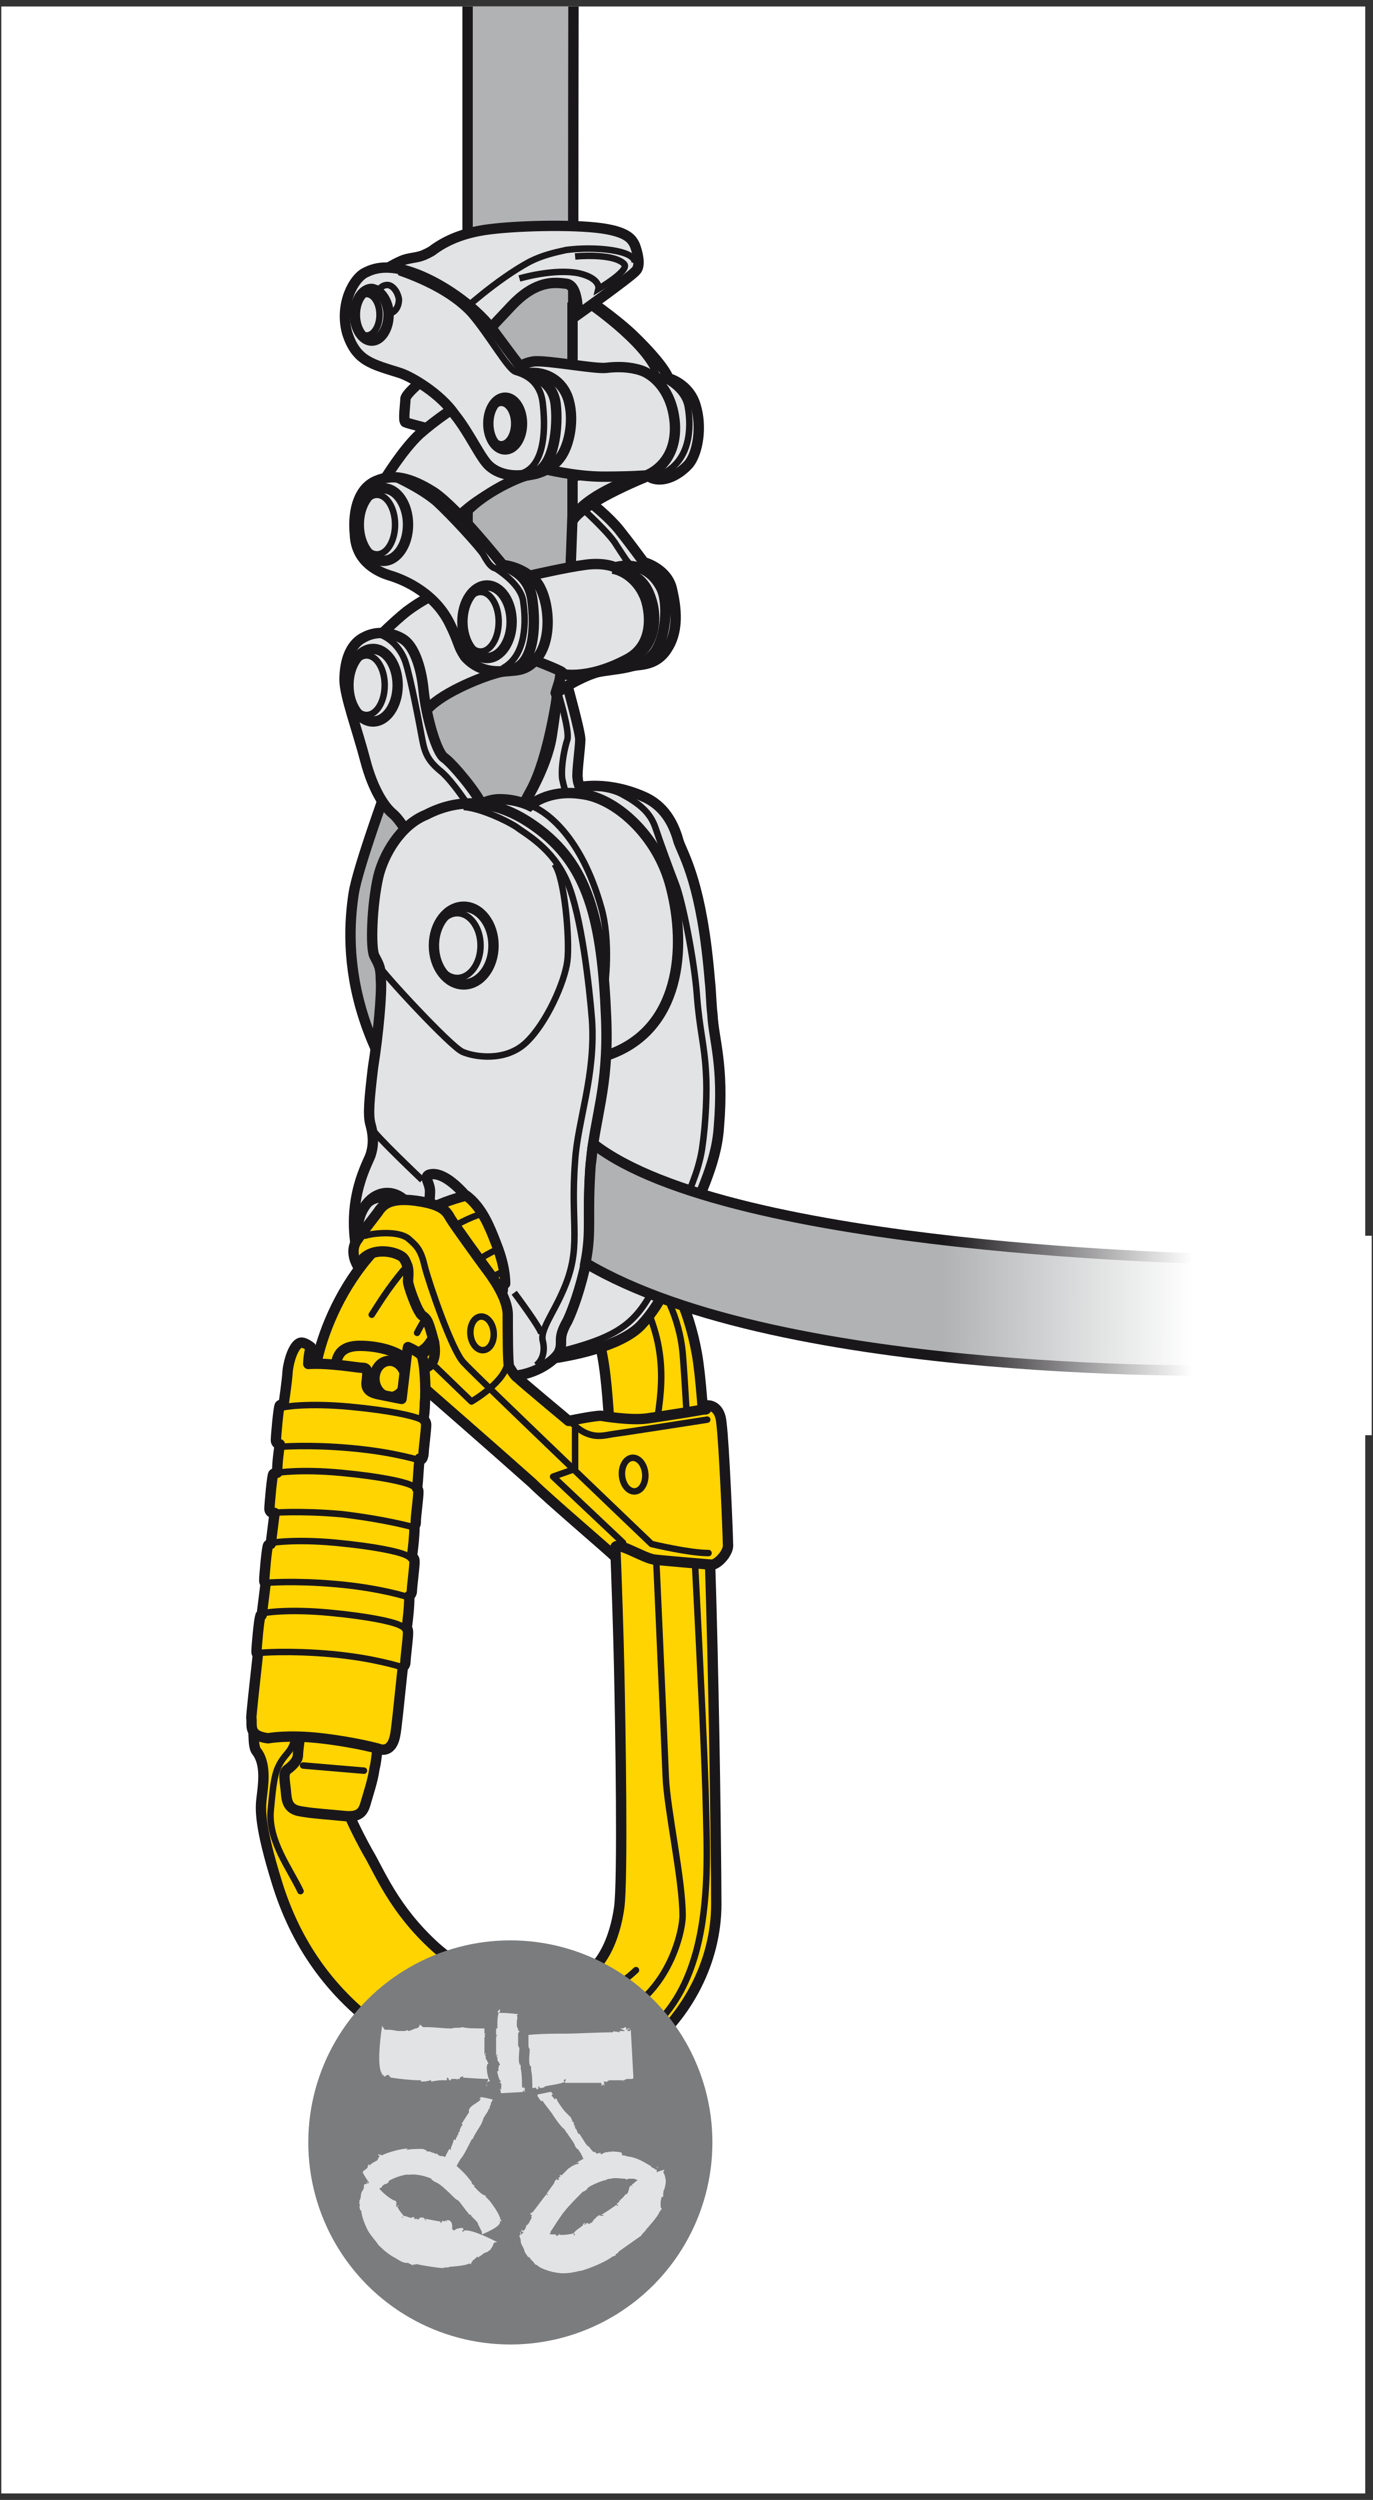 <?xml version="1.0" encoding="utf-8"?>
<!-- Generator: Adobe Illustrator 21.0.0, SVG Export Plug-In . SVG Version: 6.00 Build 0)  -->
<svg version="1.1" id="Calque_1" xmlns="http://www.w3.org/2000/svg" xmlns:xlink="http://www.w3.org/1999/xlink" x="0px" y="0px"
	 viewBox="0 0 106 193" style="enable-background:new 0 0 106 193;" xml:space="preserve">
<rect x="0" y="0" width="106" height="193" fill="#333333" stroke="none"/>
<style type="text/css">
	.st0{fill:url(#SVGID_1_);}
	.st1{clip-path:url(#SVGID_3_);fill:#FFD400;stroke:#1A171B;stroke-width:0.8;stroke-linejoin:round;stroke-miterlimit:10;}
	
		.st2{clip-path:url(#SVGID_3_);fill:none;stroke:#1A171B;stroke-width:0.5;stroke-linecap:round;stroke-linejoin:round;stroke-miterlimit:10;}
	.st3{clip-path:url(#SVGID_3_);fill:#E2E3E4;stroke:#1A171B;stroke-width:0.8;stroke-miterlimit:10;}
	.st4{clip-path:url(#SVGID_3_);fill:none;stroke:#1A171B;stroke-width:0.5;stroke-miterlimit:10;}
	.st5{clip-path:url(#SVGID_3_);fill:#B0B2B3;stroke:#1A171B;stroke-width:0.8;stroke-miterlimit:10;}
	.st6{clip-path:url(#SVGID_3_);}
	.st7{fill:#E2E3E4;stroke:#1A171B;stroke-width:0.8;stroke-miterlimit:10;}
	.st8{fill:none;stroke:#1A171B;stroke-width:0.5;stroke-miterlimit:10;}
	.st9{fill:#E2E3E4;stroke:#1A171B;stroke-width:0.8;stroke-linecap:round;stroke-linejoin:round;stroke-miterlimit:10;}
	.st10{fill:none;stroke:#1A171B;stroke-width:0.8;stroke-miterlimit:10;}
	.st11{clip-path:url(#SVGID_3_);fill:none;stroke:#1A171B;stroke-width:0.8;stroke-miterlimit:10;}
	.st12{fill:#B0B2B3;stroke:#1A171B;stroke-width:0.8;stroke-miterlimit:10;}
	.st13{fill:url(#SVGID_4_);}
	.st14{fill:#FFD400;stroke:#1A171B;stroke-width:0.8;stroke-linejoin:round;stroke-miterlimit:10;}
	.st15{fill:none;stroke:#1A171B;stroke-width:0.5;stroke-linecap:round;stroke-linejoin:round;stroke-miterlimit:10;}
	.st16{fill:none;stroke:#1A171B;stroke-width:0.8;stroke-linecap:round;stroke-linejoin:round;stroke-miterlimit:10;}
	.st17{fill:#7B7C7E;}
	.st18{fill:#E2E3E4;}
	.st19{fill:none;}
</style>
<g>
	
		<linearGradient id="SVGID_1_" gradientUnits="userSpaceOnUse" x1="745.037" y1="-1567.252" x2="745.037" y2="-1596.79" gradientTransform="matrix(1.000000e-03 -0.379 0.803 2.200000e-03 1364.471 388.578)">
		<stop  offset="0.215" style="stop-color:#FFFFFF"/>
		<stop  offset="1" style="stop-color:#FFFFFF;stop-opacity:0"/>
	</linearGradient>
	<polygon class="st0" points="82.2,110.8 82.2,95.4 105.9,95.4 105.9,110.8 	"/>
</g>
<g>
	<defs>
		<rect id="SVGID_2_" x="0.1" y="0.5" width="105.3" height="192"/>
	</defs>
	<use xlink:href="#SVGID_2_"  style="overflow:visible;fill:#FFFFFF;"/>
	<clipPath id="SVGID_3_">
		<use xlink:href="#SVGID_2_"  style="overflow:visible;"/>
	</clipPath>
	<path class="st1" d="M39.3,99c0.5-0.1,1.1-0.1,1.7-0.1c4.7,0.4,5.5,4.1,5.9,9c0.4,4.9,0.8,16.1,0.9,20.8c0.1,4.6,0.3,16.5,0,18.6
		c-0.3,2.1-1.3,5.3-4.1,5.8c2.2,1.4,4.5,3,6.2,5c3.1-2.5,5.4-6.6,5.4-11.1c0-2.8-0.3-35.8-1.5-42.5c-1.2-6.7-5.8-13.8-16.1-12.5
		c-0.4,0.1-0.9,0.1-1.3,0.2c1,0.9,1.7,2.2,2.1,3.4C39,96.7,39.3,97.8,39.3,99z"/>
	<path class="st2" d="M42.8,93.3c5.4,1.1,9.4,6,9.9,11.1c0.3,3.3,1.7,29.5,1.8,35.1c0.1,5.6,1.1,18.1-10,19.5
		c-6.3,0.8-11.8-2.3-14.2-4.9c-2.4-2.6-5.9-8-7-10.9"/>
	<path class="st2" d="M27.4,145.1c1.4,2.7,6.8,11.4,16.7,11.3c7-0.1,8.6-7,8.6-8.5c0-2.8-1.2-8.2-1.3-10.7
		c-0.1-2.5-0.9-21.1-1.1-23.8c-0.1-2.7,1.5-6.2,0.3-10.5c-1.1-3.9-3.8-8-9.7-7.1"/>
	<path class="st2" d="M47.9,100.5c-0.7-0.8-2.8-2.5-5.5-2.8"/>
	<path class="st3" d="M44.8,61.3l-0.2-0.5c0,0,2.3-0.6,5.3,0.8c1.6,0.8,2.2,2.3,2.5,3.4c0.4,1.1,1.8,3.3,2.4,10.7
		c0.1,0.9,0.1,1.8,0.2,2.6c0.1,2,0.9,3.9,0.5,8.7c-0.2,3.1-1.8,5.7-2.4,7.8c-0.9,3.2-1.9,5.7-3.6,7.5c-1.6,1.7-5.6,2.4-7,2.6
		c-1.5,0.1-2-39.4-2-39.4l4.4-3.4L44.8,61.3z"/>
	<path class="st4" d="M44.6,60.8c0,0,2.1-0.2,3.4,0.5c1.3,0.7,2.2,1.4,2.6,2.6c0.4,1.2,1.1,3.1,1.6,4.4c0.5,1.3,1.4,5.8,1.6,8.5
		c0.2,2.7,0.6,3.9,0.7,6c0.1,1.4,0,3.9-0.3,5.9c-0.3,1.9-1.1,3.4-1.6,4.8c-0.9,2.8-1.8,5.4-2.3,6.3c-1.4,2.5-2.8,3.5-7.3,4.6"/>
	<path class="st5" d="M43,85.7c-8.7-9.5-4.6-20-2-24.7c2.7-5,3.4-20,3.3-26.2c-0.1-6.2,0-49.2,0-49.2l-8.2,1.1V43
		c0,1.6-8.2,22.1-8.8,26c-0.6,4-1.1,13.8,11.7,24.2c0.6,0.5,1.2,0.9,1.8,1.4C41.2,91.5,42,88.5,43,85.7z"/>
	<g class="st6">
		<g>
			<g>
				<path class="st7" d="M44.2,29.5v-5.9l1-0.6c0,0,2.1,1.4,3.6,2.8c2.6,2.5,2.8,3.4,2.8,3.4s1.6,0.4,2.1,2.1
					c0.5,1.6,0.2,3.6-0.5,4.5c-0.7,0.8-1.9,1.5-2.9,1.1C49.4,36.4,44.2,29.5,44.2,29.5z"/>
				<path class="st8" d="M45.1,23.3c0,0,4.8,3.2,5.6,5.7c0,0,2.1,0.7,2.4,2.4c0.3,1.7,0.2,4.3-2.2,5.3"/>
				<path class="st7" d="M45.6,38.8c0,0,1.4,1.1,2.2,2.1c0.8,1,1.9,2.5,1.9,2.5s1.9,0.5,2.2,2.2c0.4,1.7,0.4,3.3-0.4,4.5
					c-0.8,1.3-2.1,1.2-2.6,1.3c-0.5,0-1.6-0.3-1.6-0.3L44,45.3l0.2-5.5L45.6,38.8z"/>
				<path class="st8" d="M45,39.3c0,0,2.1,1.9,2.6,2.8c0.6,0.9,0.8,1.3,1.2,1.6c0.4,0.3,2.2,0.8,2.4,2.7c0.2,1.9,0,4.3-2.2,5.1"/>
				<path class="st7" d="M50.4,36.6c0,0-5.2,2-6.2,3.6v-3.4l4-0.9L50.4,36.6z"/>
				<path class="st8" d="M49.2,36.7c0,0-3.6,1.1-5,3"/>
				<path class="st7" d="M43.8,52.9c0,0,1,3.6,1,4.2s-0.3,2.7-0.2,3c0,0.4,0.4,1.2,0.4,1.2l-1.8,1.2l-2.9-0.2c0,0,1.9-2.9,2.3-5.5
					c0.4-2.6,0.4-3.3,0.4-3.3L43.8,52.9z"/>
				<path class="st8" d="M43.1,53.5c0,0,0.9,2.9,0.7,3.6c-0.2,0.6-0.5,2-0.4,3c0.2,1,0.5,1.7,0.5,1.7"/>
			</g>
			<path class="st9" d="M42.9,53.5c0,0,1.8-1.2,3.2-1.6c1.3-0.3,3.5-0.2,4.5-1.6c0.8-1.2,1-3.6,0.5-4.8c-1.2-2.5-3.6-1.7-3.6-1.7
				s-0.8-0.4-2.3-0.2c-1.5,0.2-4.1,0.8-4.1,0.8l-0.3,6.4c0,0,2.4,0.9,2.6,1.1L42.9,53.5z"/>
			<path class="st10" d="M43.2,52c0,0,2,0.6,5.2-1.1c2.5-1.3,1.6-4.5,1.3-5c-0.4-0.9-1.3-1.8-2.4-2"/>
			<path class="st8" d="M47.9,44c0,0,1.7,0,2.4,1.9c0.8,2,0.1,3.9-0.7,4.5c-0.7,0.7-1.3,1.1-2.4,1"/>
			<path class="st7" d="M42,36.2c0,0,2.4,0.6,4.6,0.6c2.2,0,3.3-0.1,3.3-0.1s2.4-0.8,2.2-4c-0.2-2.6-1.7-3.8-2.6-4.1
				c-0.9-0.3-1.9-0.3-2.7-0.2c-0.9,0.1-4.5-0.6-5.6-0.5c-1.1,0.2-1,0.5-1,0.5L42,36.2z"/>
		</g>
		<path class="st7" d="M28.2,21.8c0,0,2.3-1.6,3.2-1.8c0.9-0.2,1-0.1,1.9-0.6c0.8-0.6,2.1-1.4,4.5-1.7c2.4-0.3,7-0.4,9.1,0
			c1.6,0.3,1.9,0.8,2.1,1.2c0.2,0.5,0.5,1.6,0.1,2c-0.3,0.4-4.5,3.4-4.5,3.4s0.1-2.3-0.9-2.4c-0.9-0.1-2.3-0.3-4.2,1.7
			c-1.9,2-2.3,2.5-2.3,2.5L28.2,21.8z"/>
		<path class="st8" d="M35.6,24.1c0,0,2.7-2.5,5.3-3.9c1-0.5,1.9-0.7,2.8-0.9c2.2-0.3,5.4,0,5.3,1"/>
		<path class="st8" d="M40.1,21.5c0,0,2.7-0.8,4.6-0.4c1.7,0.4,1.5,1.2,1.5,1.2s2.4-1.4,2-1.9c-0.6-0.7-2.7-0.7-3.8-0.6"/>
	</g>
	<path class="st3" d="M37.1,62.1c0,0,0.6-0.4,1.5-0.4c1.3,0,2.3,0.5,2.3,0.5s1.4-1.3,4-0.9c2.6,0.3,5.9,3.2,6.9,7.2
		c1.2,4.6,0.8,11.1-5,13c-6.5,2.1-2.5-2.1-2.5-2.1L37.1,62.1z"/>
	<path class="st4" d="M41,62.2c1.3,0.5,3.9,2.5,5.4,7.8c0.8,2.7,0.3,6.2,0.3,6.2"/>
	<path class="st3" d="M32.8,29.2c0,0-1.5,1.2-1.5,1.6c0,0.4-0.2,1.7,0,1.8c0.2,0.1,2.6,0.7,2.6,0.7l2.9-1.3L32.8,29.2z"/>
	<path class="st3" d="M29.2,49.2c0,0,1.2-1.2,2.2-2c1.2-0.9,2.3-1.4,2.3-1.4l4.9-2.2c0,0,1.4,0,2.6,1.1c1.1,0.9,1.7,4.6,0.1,6.3
		c-1,1.1-2,0.6-3.1,1c-1.1,0.3-4.4,1.6-5.4,3c-1,1.4-1.6,0.6-1.6,0.6L29.2,49.2z"/>
	<path class="st3" d="M29.7,37c0,0,1.4-2.3,2.7-3.5c2.5-2.2,5.7-3.8,5.7-3.8s1.9-0.8,2.8-0.9c0.9-0.1,2.3,0.3,2.9,1.8
		c0.6,1.6,0.2,3.8-0.6,4.8c-0.8,1-1.8,1.2-2.5,1.3c-0.6,0.1-4.1,1.6-5.3,3.6"/>
	<path class="st4" d="M35.1,40c0,0,2.3-2.7,6.4-3.3"/>
	<path class="st3" d="M31.5,64.4c0,0-0.6-1.1-1.2-1.6c-0.6-0.5-1.5-1.8-2.1-4.1c-0.6-2.3-1.6-5-1.6-6.2c0-1.2,0.3-2.7,1.5-3.3
		c1.1-0.6,2.4-0.3,3.1,0.2c0.7,0.5,1.3,1.9,1.5,3.9c0.2,2,1,4.8,1.6,5.2c0.6,0.4,2.7,2.9,2.9,3.7C37.3,62.9,31.5,64.4,31.5,64.4z"/>
	<g class="st6">
		<path class="st7" d="M29.2,67.7c-0.5,2.2-0.6,5.5-0.3,6.1c0.3,0.6,0.5,0.8,0.5,1.8c0.1,1-0.2,4.3-0.6,6.8
			c-0.3,2.5-0.4,3.7-0.2,4.4c0.2,0.7,0.3,1.5,0,2.4c-0.3,0.8-2.2,4-0.7,8.8c1.4,4.8,6.5,7.8,11.1,8.2c1.9,0.2,3.9-1.1,4.2-1.9
			c0.3-0.8-0.2-0.9,0.6-2.3c0.2-0.4,0.8-1.8,1.3-3.9c0.7-3,0.2-3.7,0.5-8.1c0.3-3.8,1.4-5.9,1.2-11.3c-0.3-7.7-1.4-12-5.5-14.9
			c-3.2-2.3-6.1-2.1-8.4-0.9C30.9,63.7,29.6,66,29.2,67.7z"/>
		<path class="st8" d="M29.2,74.5c0.5,0.8,5.6,6.3,6.5,6.7c0.9,0.4,3.3,0.8,4.9-0.7c1.6-1.5,3-4.7,3.2-6.3c0.2-1.6-0.2-6.5-1-7.5"/>
		<path class="st8" d="M35.8,62.3c1.3,0.1,3.2,1,4,1.5c0.8,0.6,2.9,1.7,4,4.3c1.1,2.6,1.7,8.1,1.9,10.6c0.3,4.3-1.1,7.8-1.3,10.9
			c-0.4,5.1,0.6,6.7-1,10.2c-0.7,1.6-1.7,2.9-1.5,3.7c0.2,0.8,0,1.5-0.5,1.9"/>
		<ellipse class="st10" cx="35.8" cy="73" rx="2.3" ry="3"/>
		<ellipse class="st8" cx="35.3" cy="73" rx="1.8" ry="2.5"/>
		<ellipse class="st10" cx="29.9" cy="95.1" rx="2.3" ry="3"/>
		<ellipse class="st8" cx="29.4" cy="95.1" rx="1.8" ry="2.5"/>
		<path class="st10" d="M33.1,90.7c-0.4,0.2,0.1,0.6,0.1,1.3c0,0.7-0.4,3.6,0.1,5.5c0.6,1.9,2.2,3.1,3.6,3c1.4,0,1.8-0.6,1.9-0.8
			c0.1-0.2-0.1-3.1-1.5-5.5C36,92,34.2,90.3,33.1,90.7z"/>
		<path class="st8" d="M28.7,87.1c0.1,0.4,3.9,4,3.9,4"/>
		<path class="st8" d="M39.7,99.8c0,0,2.1,2.8,2.1,3.2"/>
	</g>
	<path class="st4" d="M36.1,62.1c0,0-1.1-1.7-2-2.5c-1-0.8-1.3-1.4-1.5-2.5c-0.2-1.1-0.9-4.8-1.3-6c-0.4-1.2-1.5-2.2-2.5-2.2"/>
	<path class="st3" d="M34.7,48.1c-1.3-2.6-4-3.5-4.7-3.7c-0.6-0.2-2.5-0.9-2.6-3.1c-0.2-2.1,0.4-3.7,1.7-4.2
		c1.2-0.5,2.5-0.3,4.4,0.9c1.9,1.3,5.2,5.5,5.3,5.6c0.1,0.2,2,0.5,2.3,2.7c0.3,2.2,0.1,5-1.6,5.4c-1.7,0.4-2.9-0.2-3.6-1
		C35.3,49.8,35.5,49.7,34.7,48.1z"/>
	<path class="st4" d="M30.2,36.8c0,0,2.1,0.9,3.4,2c1.2,1.1,3.3,3.4,3.7,4c0.4,0.7,0.6,1,1,1.1c0.3,0.2,2,1.3,2.1,2.6
		c0.2,1.3,0.3,4.1-1.6,5.1"/>
	<path class="st3" d="M30.9,28.8c-2.2-0.7-3.4-0.9-4.1-3.1c-0.6-2.2,0.5-4.3,1.5-4.7c1-0.5,2.3-0.5,4.2,0.3c1.9,0.8,4.4,2.5,5.8,4.5
		c1.5,2,2,2.8,2.5,3c0.4,0.2,1.9,0.7,2.1,2.4c0.2,1.7-0.1,4.8-1.6,5.3c-1.4,0.4-2.7,0.2-3.5-0.5c-0.7-0.6-1.5-2.5-2.7-4
		C34,30.4,31.8,29.1,30.9,28.8z"/>
	<path class="st4" d="M30.8,21c1.7,0.6,4,1.6,5.5,3.2c1.4,1.6,2.9,4.3,3.5,4.5c0.7,0.2,1.9,0.7,2.1,2.4c0.2,1.7,0.3,5-1.8,5.5"/>
	<ellipse class="st11" cx="39" cy="32.7" rx="1.3" ry="2"/>
	<ellipse class="st4" cx="38.7" cy="32.7" rx="1" ry="1.6"/>
	<ellipse class="st11" cx="29.6" cy="40.5" rx="1.9" ry="2.8"/>
	<ellipse class="st4" cx="29.1" cy="40.5" rx="1.4" ry="2.3"/>
	<ellipse class="st11" cx="37.6" cy="48" rx="1.9" ry="2.8"/>
	<ellipse class="st4" cx="37.1" cy="48" rx="1.4" ry="2.3"/>
	<ellipse class="st11" cx="28.8" cy="52.9" rx="1.9" ry="2.8"/>
	<ellipse class="st4" cx="28.3" cy="52.9" rx="1.4" ry="2.3"/>
	<path class="st4" d="M29.9,22c-0.3,0-0.6,0.2-0.7,0.5c0.5,0.2,0.8,0.9,0.9,1.7c0.4-0.1,0.7-0.5,0.7-1.1C30.7,22.5,30.3,22,29.9,22z
		"/>
	<path class="st11" d="M30,24.3c0,1.1-0.6,2-1.3,2c-0.7,0-1.3-0.9-1.3-2c0-1.1,0.6-2,1.3-2C29.4,22.4,30,23.3,30,24.3z"/>
	<ellipse class="st4" cx="28.3" cy="24.3" rx="1" ry="1.6"/>
	<g class="st6">
		<path class="st12" d="M95.6,105.8l-1.4-8.6c0,0-37.8-0.6-48.4-8.9c-0.1,0.5-0.1,1-0.2,1.6c-0.3,4.2,0.1,5-0.4,7.6
			C60.5,106.6,95.6,105.8,95.6,105.8z"/>
	</g>
	<g class="st6">
		
			<linearGradient id="SVGID_4_" gradientUnits="userSpaceOnUse" x1="750.612" y1="-1578.91" x2="750.612" y2="-1609.513" gradientTransform="matrix(1.000000e-03 -0.379 0.803 2.200000e-03 1364.471 388.578)">
			<stop  offset="0.215" style="stop-color:#FFFFFF"/>
			<stop  offset="1" style="stop-color:#FFFFFF;stop-opacity:0"/>
		</linearGradient>
		<polygon class="st13" points="72,108.9 72,92.9 96.6,93 96.5,109 		"/>
	</g>
	<g class="st6">
		<g>
			<path class="st14" d="M30.6,110.4l0.3-4.4c0,0,1-0.8,0.9-0.9c-0.1-0.1,0.2-0.4,0.6-0.7c0.4-0.3,0.5-0.3,0.9-0.9
				c0.3-0.5,2.2-3.6,5.7-4.4c0-1-0.3-2.1-0.7-3.1c-0.5-1.3-1.1-2.8-2.3-3.7c0,0,0,0,0,0c-8.9,2.2-11.6,11.7-11.7,13.9
				C24,108.4,30.6,110.4,30.6,110.4z"/>
			<path class="st14" d="M43.2,153.1c-2.9,0.3-6.5,0-9.6-2.8c-3.2-2.9-4.3-5.8-5.2-7.3c-0.9-1.6-1.5-3-1.5-3l1-9.8l-7.9-1.2
				c0,0-0.8,5.5-0.2,6.2c0.8,1,0.5,2.7,0.4,3.6c-0.1,0.8-0.2,2.1,1.2,6.6c1.4,4.5,4,8.5,8.5,11.6c4.5,3.1,10.1,4.4,15.5,3.3
				c1.5-0.3,2.9-1,4.3-2C47.9,156.2,45.4,154.6,43.2,153.1z"/>
			<path class="st15" d="M28.7,101.5c0.8-1.2,3.5-6,8.2-7.7"/>
			<path class="st15" d="M34.1,150.7c2.8,2.4,10.1,6.1,15,1.4"/>
			<path class="st15" d="M38.3,96.5c-3.8,1.7-6.1,6.4-6.1,6.4"/>
			<path class="st15" d="M38.8,98.2c-1.4,0.6-2.9,1.6-4.3,3.4"/>
		</g>
		<path class="st15" d="M23.2,146c-0.8-1.7-2.5-3.9-2.3-6.2c0.2-2.2,0.3-3,0.8-3.8c0.5-0.8,0.9-0.8,1.1-2.2c0.1-0.4-0.1-2.6-1.5-2.6
			"/>
	</g>
	<path class="st2" d="M47.7,109.5c0,0-2.1,0.4-2.4,0.5c-0.4,0-1-0.1-1.3-0.3"/>
	<g class="st6">
		<path class="st14" d="M54.6,108.5c0,0,1-0.1,1.1,1.4c0.2,1.5,0.5,8.6,0.5,9.3c0.1,0.6-0.7,1.5-1.2,1.6c0,0-3.7-0.3-4.5-0.4
			c-0.8-0.1-3-1.5-3-0.9l0,0.7c-0.5-0.5-5.2-4.5-6.4-5.7c-2.8-2.5-8.3-7.3-8.3-7.3s0-1.2-0.3-1.4c-0.3-0.2-0.8-0.7-0.8-0.7
			s0.8-0.2,1.8-1.5c0,0-0.3-1.2-0.5-1.6c-0.2-0.4-0.5-0.4-0.6-0.7c-0.2-0.2-0.9-2-0.9-2.4c0-0.3,0.1-0.9-0.1-1.3
			c-0.2-0.5-0.3-0.6-0.8-0.8c-0.5-0.2-1.7-0.4-2.5,0.3l-0.5,0.6c0,0-0.7-1.1,0-2c0.6-0.9,1.6-2.1,1.7-2.3c0.2-0.2,0.6-1,2.8-0.7
			c2.2,0.3,2.4,0.9,2.7,1.4c0.3,0.5,2.4,3.4,2.7,3.8c0.3,0.4,1.7,2.2,1.7,3.6c0,1.3,0,3.7,0.1,4c0.2,0.3,0.4,0.7,0.7,0.9
			c0.3,0.3,3.9,3.3,3.9,3.3s1.9-0.4,2.5-0.4c0,0,2.3,0.4,3.6,0.2c1.4-0.2,3.9-0.6,4.4-0.7C54.6,108.9,54.6,108.5,54.6,108.5z"/>
		<path class="st15" d="M28.2,95.4c0.6-0.2,2.5-0.4,3.3,0.2c0.7,0.6,1,0.9,1.3,2.2c0.3,1.2,2.1,6.5,3,7.4c0.9,1,14.5,14,14.5,14
			s2.9,0.7,4.4,0.7"/>
		<path class="st15" d="M54.6,109.6c0,0-6.4,1-7.2,1.1c-0.8,0.1-1.9,0.6-3.4-1"/>
		<path class="st16" d="M33.5,103.6c0,0,0.4,1.7-0.7,2"/>
		
			<ellipse transform="matrix(0.997 -8.197305e-02 8.197305e-02 0.997 -9.164 4.392)" class="st15" cx="48.9" cy="113.8" rx="0.9" ry="1.3"/>
		
			<ellipse transform="matrix(0.997 -8.195005e-02 8.195005e-02 0.997 -8.304 3.395)" class="st15" cx="37.2" cy="102.9" rx="0.9" ry="1.3"/>
	</g>
	<path class="st2" d="M33.5,105.4l2.9,2.8c0,0,2.8-1.6,2.8-3.2"/>
	<polyline class="st2" points="44.4,110.3 44.4,113.4 42.7,114 48.1,119.1 	"/>
	<g class="st6">
		<ellipse class="st17" cx="39.4" cy="165.4" rx="15.6" ry="15.6"/>
		<path class="st18" d="M38.4,171.7c0-0.1,0-0.1,0-0.2C38.4,171.6,38.4,171.6,38.4,171.7z"/>
		<polygon class="st18" points="38.4,171.5 38.4,171.5 38.4,171.5 		"/>
		<path class="st18" d="M36.7,168.9L36.7,168.9c-0.2-0.1,0,0-0.1-0.2c-0.1,0-0.2-0.2-0.2-0.2c0,0,0-0.1,0-0.1
			c-0.1,0-0.1-0.1-0.1-0.1c0,0,0,0,0,0l-0.1-0.1c0,0,0-0.1,0,0c-0.1-0.2-1.1-1.2-1.4-1.3c0,0.1,0.1,0.1,0.1,0.2
			c-0.1,0-0.1-0.1-0.1-0.1c0-0.1-0.1-0.1-0.1-0.2l0,0l0-0.1c-0.3-0.1-0.1,0-0.4-0.2c-0.2-0.1-0.3,0-0.4-0.1c0,0,0,0.1,0,0
			c0,0-0.1,0-0.1-0.1c-0.1,0-0.2-0.1-0.2,0c0,0-0.1-0.1-0.1-0.1c0,0-0.1,0-0.1,0l0,0c-0.2-0.1-0.2-0.1-0.3-0.1l0,0
			c-0.1,0-0.2,0-0.2-0.1l0.1,0c-0.2,0-0.3-0.1-0.4-0.1l0,0c-0.2,0-1.1,0-1.2,0.1l0.1,0l-0.1,0c0,0,0.1-0.2,0.1-0.1
			c-0.3-0.1-1.7,0.3-2,0.5c-0.1,0-0.1-0.1-0.1-0.1c-0.1,0.1,0,0.1-0.1,0.1c0,0,0,0,0-0.1c0,0-0.1,0-0.1,0.1c0.1,0,0.1,0.1,0.1,0.1
			l-0.1,0.1l0,0c0,0,0,0.1-0.1,0.2c-0.2,0.1-0.4,0.2-0.6,0.4c0,0,0-0.1,0-0.1c0,0-0.1,0-0.1,0.1c0.1,0-0.1,0.1,0,0.1
			c-0.1,0.2-0.3,0.2-0.4,0.4c0,0.1,0.8,1.3,0.9,1.3c0,0,0,0,0,0c0,0,0.1,0,0.1,0l0,0c0-0.1,0,0,0.1,0c0,0,0,0.1,0,0.1
			c0,0,0.1,0,0.1-0.1c0,0,0,0,0.1,0c0,0,0-0.1,0.1-0.1l0,0c0.1,0,0.1-0.2,0.2-0.2v0c0,0,0.1-0.1,0.2-0.1c0,0-0.1,0,0,0
			c0.1,0,0.1-0.1,0.2-0.1l0-0.1c0.2-0.2,1.3-0.6,1.6-0.5l0,0c0.4-0.1,1.3,0.1,1.7,0.3c0,0.1,0.1,0.1,0.2,0.2c0,0,0-0.1,0,0
			c0.2,0.1,0,0,0.2,0.1c0.3,0.1,1.1,0.9,1.3,1.1c0.1,0.1,0.2,0.2,0.4,0.3h0c0.1,0.1,0.6,0.8,0.7,0.9l0,0c0.1,0.1,0.1,0.1,0.1,0.2
			c0-0.1,0.2,0,0.2,0.1l0,0c0.1,0.1,0.2,0.2,0.3,0.3l0,0c0.1,0.1,0.2,0.2,0.2,0.3c0.1,0.2,0.2,0.4,0.3,0.6l0,0.2l0,0
			c0,0,1.3-0.5,1.4-0.9l0,0l0-0.1c0-0.1-0.1-0.1,0-0.1l0,0.1c0-0.1,0,0,0.1,0c0,0,0-0.1,0-0.1c0,0,0,0,0,0c0,0-0.1-0.1-0.1-0.1
			c0-0.1,0.1,0,0-0.1c-0.2-0.5-0.5-0.9-0.8-1.3c0,0,0,0,0,0l-0.3-0.3c0,0,0-0.1,0-0.1C37.2,169.5,36.7,168.9,36.7,168.9z"/>
		<path class="st18" d="M35.9,171.3c-0.1,0-0.1,0.1-0.1,0.1C35.8,171.4,35.8,171.3,35.9,171.3z"/>
		<polygon class="st18" points="35.7,171.4 35.7,171.4 35.7,171.4 		"/>
		<path class="st18" d="M34.5,171.4l0,0.1c-0.1,0,0-0.1-0.1-0.1c0,0.2-0.2,0-0.2,0.1c0,0,0,0,0-0.1c0,0.1,0,0-0.1,0.1c0,0,0,0,0,0.1
			l-0.1,0c0,0,0-0.1,0-0.1c-0.2,0-1-0.2-1.2-0.2c0,0.1,0.1,0,0.1,0.1c-0.1,0-0.1,0-0.1,0c0-0.2-0.1-0.1-0.1-0.2l0,0.1l0-0.1
			c-0.2,0-0.1,0-0.2,0c0,0-0.2,0-0.1,0.1c-0.1,0-0.1,0-0.1,0c0,0,0,0.1,0,0.1c0-0.1-0.1,0-0.1-0.1c0,0-0.1-0.1-0.1,0.1
			c0-0.1-0.1-0.1,0-0.1c0,0,0,0,0,0l0,0c-0.1,0,0-0.1-0.1,0v0c0,0-0.1,0,0-0.1c0,0,0,0,0,0c0,0-0.1-0.1-0.2,0l0,0
			c-0.1,0.1-0.5-0.2-0.7-0.1l0,0.1l-0.1,0c0,0,0.2-0.2,0.2-0.1c-0.1-0.1-0.6-0.7-0.5-0.8c0-0.1,0.1,0,0.1,0c0,0-0.1,0-0.1,0
			c0,0,0.1,0,0.1,0c0,0,0,0,0,0c0,0-0.1,0-0.2,0.1c0,0,0,0,0-0.1l0.1,0c0,0-0.2,0-0.1-0.1c0-0.1,0-0.2,0-0.2c0,0,0.1,0,0.1,0
			c0,0,0,0,0,0c-0.1,0,0,0-0.1,0c-0.1-0.1,0-0.1-0.1-0.1c-0.1,0-0.6-0.3-1-0.7c-0.4-0.4-0.8-0.9-0.9-1c0.1-0.1,0.1-0.1,0.1-0.1
			c0,0-0.2,0.1-0.2,0.2l0.1,0.1c-0.1,0.2-0.1,0-0.2,0.2c-0.1,0,0-0.2,0.1-0.3c-0.1,0.1-0.2,0.2-0.2,0.3c-0.1,0.1-0.1-0.1-0.2,0.1
			c0,0.1,0,0.3-0.1,0.4l0,0c-0.2,0.3-0.1,0.5-0.2,0.7l0,0c-0.1,0.1,0,0.3-0.1,0.4c0,0,0.1-0.1,0.1,0c-0.1,0.2,0,0.3,0,0.4l0.1,0.1
			c0,0.3,0.2,0.9,0.5,1.5c0.3,0.5,0.7,0.9,0.8,1.1l0,0c0.2,0.2,0.6,0.6,1.1,0.9c0.2,0.1,0.5,0.3,0.7,0.4c0.2,0.1,0.3,0.1,0.5,0.1
			c0.2,0.1,0.2,0.1,0.4,0.2c0,0,0-0.1,0-0.1c0.3,0.1,0,0,0.3,0c0.4,0.1,1.7,0.3,2,0.3c0.2-0.1,0.4,0,0.5-0.1l0,0
			c0.2,0,1.2-0.1,1.4-0.2l0,0c0.2-0.1,0.2,0,0.3,0c-0.1-0.1,0.1-0.2,0.1-0.3l0,0c0.1,0,0.2-0.2,0.4-0.3l0,0.1
			c0.1-0.1,0.3-0.2,0.4-0.3c0.1-0.1,0.3-0.1,0.4-0.2c0.1-0.1,0.2-0.1,0.2-0.2c0.1-0.1,0.2-0.3,0.2-0.4c0.1-0.1,0.2-0.1,0.3-0.1l0,0
			c0,0-1.9-1-2.5-0.9l-0.1,0l0,0.1c0-0.1,0.1-0.1,0-0.1c0,0,0,0.1,0,0.1c0-0.1,0,0-0.1,0v-0.1c0,0,0,0,0,0c0,0,0.1-0.1,0.1-0.1
			c0,0-0.1-0.1-0.1-0.1c0,0-0.3,0-0.5,0.1c0,0,0,0,0,0c-0.1,0.1-0.2,0.1-0.2,0.1c0,0,0-0.1-0.1-0.1C35,171.3,34.5,171.4,34.5,171.4z
			"/>
		<path class="st18" d="M50.8,167.4c0-0.1-0.1-0.1-0.1-0.2C50.7,167.3,50.7,167.3,50.8,167.4z"/>
		<polygon class="st18" points="50.6,167.2 50.6,167.2 50.6,167.2 		"/>
		<path class="st18" d="M47.2,166.1L47.2,166.1c-0.2,0.1-0.1,0-0.2,0c0,0.1-0.3,0-0.3,0.1c0,0-0.1,0-0.1,0c0,0.1-0.1,0-0.1,0.1
			c0,0,0,0,0,0l-0.1,0c0,0-0.1,0,0-0.1c-0.3,0-1.6,0.5-1.9,0.8c0.1,0,0.1-0.1,0.2,0c-0.1,0.1-0.1,0-0.1,0.1c-0.1-0.1-0.2,0.1-0.3,0
			l0,0.1l-0.1,0c-0.3,0.2-0.1,0.1-0.3,0.2c-0.1,0.1-0.2,0.2-0.3,0.3c0,0,0.1,0,0,0c0,0-0.1,0.1-0.1,0.1c0,0-0.1,0.1-0.1,0.1
			c0,0-0.1,0.1-0.1,0c0,0-0.1,0-0.1,0.1l0.1,0c-0.1,0.1-0.2,0.1-0.2,0.2l0.1,0c-0.1,0.1-0.1,0.1-0.2,0.1l0-0.1
			c-0.1,0.1-0.2,0.2-0.2,0.3l0,0c-0.1,0.2-0.6,0.8-0.6,0.9l0.1,0l0,0.1c0,0-0.1-0.1-0.1-0.1c-0.2,0.2-0.9,1.2-1.1,1.4
			c-0.1,0.1-0.1,0-0.1,0c-0.1,0.1,0,0.1,0,0.1c0,0,0,0,0,0c0,0-0.1,0.1,0,0.1c0,0,0.1,0,0.1,0l-0.1,0.1l0,0c0,0,0.1,0.1,0,0.2
			c-0.1,0.2-0.2,0.4-0.3,0.5c0,0,0-0.1,0-0.1c0,0,0,0.1-0.1,0.1c0.1,0,0,0.1,0,0.1c0,0.2-0.2,0.3-0.2,0.4c0.1,0.1,1.2,1,1.2,1
			c0,0,0,0.1-0.1,0.1c0,0,0.1-0.1,0.1-0.1l0,0c0-0.1,0,0,0.1-0.1c0,0,0,0.1,0,0.2c0-0.1,0.1-0.1,0.1-0.1c0,0,0,0,0.1,0
			c0-0.1,0-0.1,0.1-0.2l0,0c0.1-0.1,0.1-0.2,0.2-0.3l0,0c0,0,0.1-0.1,0.1-0.2c0,0-0.1,0,0,0c0.1-0.1,0.1-0.1,0.2-0.2v-0.1
			c0.2-0.3,0.9-1.4,1.1-1.6l0,0c0.3-0.4,1-1.1,1.4-1.5c0.1,0,0.2-0.1,0.2-0.1c0,0-0.1,0,0,0c0.2-0.1,0,0,0.2-0.2
			c0.2-0.2,1.2-0.6,1.4-0.6c0.1-0.1,0.3-0.1,0.4-0.1l0,0c0.1-0.1,0.9,0,1,0l0,0c0.1,0,0.1,0,0.2,0.1c0-0.1,0.1-0.1,0.2-0.1l0,0
			c0.1,0,0.2,0,0.3,0l0,0c0.1,0,0.3,0.1,0.3,0.1c0.1,0.1,0.3,0.3,0.5,0.3l0,0.2h0c-0.1,0,1.1-0.8,1-1.3l0,0l-0.1,0
			c-0.1-0.1-0.1-0.1-0.1-0.1l0.1,0.1c-0.1-0.1,0,0,0,0c0,0-0.1-0.1-0.1-0.1c0,0,0,0,0,0c0,0-0.1,0-0.2-0.1c-0.1-0.1,0-0.1-0.1-0.1
			c-0.5-0.3-1-0.6-1.6-0.7c0,0,0,0,0,0c-0.2,0-0.3-0.1-0.5-0.1c0,0-0.1,0-0.1-0.1C48.2,166.1,47.2,166.1,47.2,166.1z"/>
		<g>
			<path class="st18" d="M48.7,168.6c0,0.1,0,0.1,0,0.2C48.7,168.7,48.7,168.6,48.7,168.6z"/>
			<polygon class="st18" points="48.7,168.7 48.7,168.7 48.7,168.7 			"/>
			<path class="st18" d="M40.5,172.2L40.5,172.2C40.5,172.2,40.5,172.2,40.5,172.2z"/>
			<path class="st18" d="M47.9,169.8L47.9,169.8c0,0.2,0,0-0.1,0.1c0.1,0.1-0.1,0.1-0.1,0.2c0,0,0,0-0.1,0c0.1,0.1,0,0.1,0,0.1
				c0,0,0,0,0.1,0l0,0.1c0,0-0.1,0-0.1-0.1c-0.1,0.1-1,0.7-1.2,0.8c0.1,0,0.1,0,0.2,0c0,0.1-0.1,0-0.1,0.1c-0.1-0.1-0.1,0-0.3-0.1
				l0,0.1l-0.1,0c-0.2,0.2,0,0.1-0.2,0.2c-0.1,0.1-0.1,0.2-0.2,0.2c0,0,0.1,0,0,0.1c0-0.1-0.1,0.1-0.1,0c0,0-0.1,0.1-0.1,0.1
				c0,0-0.1,0-0.1-0.1c0,0-0.1,0-0.1,0l0.1,0c-0.1,0.1-0.2,0-0.2,0.1l0.1,0c-0.1,0-0.1,0.1-0.2,0l0.1-0.1c-0.1,0-0.2,0.1-0.2,0.2
				l0,0c-0.1,0.1-0.6,0.4-0.7,0.6l0.1,0.1l-0.1,0.1c0,0,0-0.3,0-0.2c-0.2,0.1-1.1,0.2-1.1,0.1c0,0,0-0.1,0-0.1c0,0,0,0.1,0,0.1
				l0-0.1c0,0,0,0,0,0c0,0,0,0.1-0.1,0.2c0,0,0,0,0,0l0-0.1c0,0-0.1,0.2-0.1,0.1c0,0,0,0,0,0l0.1,0c0,0,0,0,0,0c-0.1,0,0,0-0.1,0
				c-0.2,0,0-0.1-0.1-0.1c-0.1,0-0.7,0-1.3-0.1c-0.6-0.1-1.2-0.2-1.3-0.2c0-0.1,0-0.1,0-0.1c0,0-0.1,0.1,0,0.2l0.1,0
				c0,0.2-0.1,0-0.1,0.2c-0.1,0-0.1-0.1-0.1-0.3c0,0.1-0.1,0.2,0,0.3c0,0.1-0.1,0-0.1,0.1c0,0.1,0.1,0.2,0.1,0.4h0
				c0,0.3,0.2,0.4,0.3,0.8l0,0c0,0.1,0.2,0.3,0.3,0.5c0-0.1,0-0.1,0.1,0c0.1,0.2,0.3,0.3,0.4,0.5l0.2,0.1c0.3,0.3,1.3,0.6,2,0.6
				c0.7,0,1.2-0.2,1.4-0.2l0,0c0.7-0.2,1.9-0.7,2.4-1.1c0.1,0,0.2-0.1,0.3-0.1c-0.1,0-0.1-0.1,0-0.1c0.3-0.2,0,0,0.2-0.2l1.7-1.2
				c0.1-0.2,0.3-0.3,0.4-0.5l0,0c0.1-0.1,0.9-1,1-1.3l0,0c0.1-0.2,0.1-0.1,0.2-0.3c-0.1,0-0.1-0.2-0.1-0.3l0,0c0-0.1,0-0.4,0.1-0.6
				l0.1,0c0-0.2,0-0.5,0.1-0.6c0-0.1,0.1-0.3,0.1-0.6c0-0.2-0.1-0.6-0.2-0.7l0.1-0.2l0,0c0,0-2.1,0.6-2.4,1.1l-0.1,0l0,0.1
				c0,0.1,0.1,0.1,0,0.1l0-0.1c0,0.1,0,0-0.1,0c0,0,0,0.1,0,0.1c0,0,0,0,0,0c0.1,0,0.1,0,0.1,0c0,0-0.1,0-0.1,0
				c-0.1-0.1-0.1,0.1-0.2,0.4c0,0,0,0,0,0c0,0.1-0.1,0.1-0.1,0.2c0,0-0.1,0-0.1,0C48.3,169.4,48,169.8,47.9,169.8z"/>
		</g>
		<path class="st18" d="M40.4,165L40.4,165C40.4,165,40.4,165,40.4,165z"/>
		<path class="st18" d="M36.4,162.6L36.4,162.6c0,0.1,0,0-0.1,0.1c0,0.1-0.1,0.1-0.1,0.2c0,0,0,0,0,0c0,0,0,0,0,0.1c0,0,0,0,0,0
			l0,0.1c0,0,0,0,0,0c-0.1,0.1-0.5,0.8-0.6,0.9c0,0,0-0.1,0.1,0c0,0.1,0,0.1,0,0.1c-0.1,0-0.1,0.1-0.1,0.1l0,0l0,0
			c-0.1,0.2,0,0-0.1,0.2c0,0.1,0,0.2-0.1,0.2c0,0,0,0,0,0c0,0,0,0.1,0,0.1c0,0-0.1,0.1,0,0.1c0,0-0.1,0.1-0.1,0c0,0,0,0,0,0.1l0,0
			c0,0.1-0.1,0.1-0.1,0.2l0,0c0,0.1,0,0.1-0.1,0.1l0-0.1c0,0.1-0.1,0.1-0.1,0.2l0,0c0,0.1-0.2,0.5-0.2,0.6l0,0l0,0.1
			c0,0-0.1-0.1-0.1-0.1c-0.1,0.1-0.4,0.8-0.5,0.9c0,0,0,0,0,0c0,0.1,0,0,0,0.1c0,0,0,0,0,0c0,0,0,0,0,0c0,0,0,0,0.1,0l0,0.1l0,0
			c0,0,0,0.1,0,0.1c-0.1,0.1-0.1,0.2-0.2,0.3c0,0,0,0,0-0.1c0,0,0,0,0,0c0,0,0,0.1,0,0c0,0.1-0.1,0.2-0.1,0.3l0.6,0.8c0,0,0,0,0,0
			s0,0,0-0.1l0,0c0-0.1,0,0,0,0c0,0,0,0.1,0,0.1c0,0,0.1-0.1,0-0.1c0,0,0,0,0,0c0,0,0-0.1,0.1-0.1v0c0.1-0.1,0.1-0.2,0.1-0.2v0
			c0,0,0-0.1,0.1-0.1c0,0,0,0,0,0c0,0,0.1-0.1,0.1-0.1l0-0.1c0.1-0.2,0.5-1,0.7-1.2l0,0c0.2-0.3,0.5-0.9,0.7-1.3
			c0,0,0.1-0.1,0.1-0.1c0,0,0,0,0,0c0.1-0.1,0,0,0.1-0.2c0.1-0.2,0.5-0.8,0.6-1c0-0.1,0.1-0.2,0.1-0.3l0,0c0-0.1,0.4-0.6,0.4-0.7
			l0,0c0-0.1,0.1-0.1,0.1-0.1c0,0,0-0.1,0-0.1l0,0c0-0.1,0.1-0.2,0.1-0.3l0,0c0-0.1,0.1-0.2,0.1-0.2c0.1-0.1,0,0.1,0-0.1l0.1,0l0,0
			c0,0-0.8-0.2-1-0.2l0,0l0,0c0,0,0,0.1,0,0l0,0c0,0,0,0,0,0c0,0,0,0,0,0c0,0,0,0,0,0c0,0,0,0.1,0,0.1c0,0,0,0-0.1,0
			c-0.2,0.3,0.2-0.3,0.1,0c0,0,0,0,0,0c0,0.1-0.1,0.2-0.1,0.2c0,0,0,0,0,0S36.4,162.6,36.4,162.6z"/>
		<path class="st18" d="M45.6,165.9L45.6,165.9C45.5,165.8,45.6,165.9,45.6,165.9c-0.1-0.1-0.1-0.2-0.2-0.2c0,0,0,0,0,0
			c0,0,0,0-0.1-0.1l0,0l0,0c0,0,0,0,0,0c-0.1-0.1-0.5-0.8-0.6-0.9c0,0,0,0.1,0,0.1c0,0,0-0.1-0.1-0.1c0,0,0-0.1,0-0.1h0l0,0
			c-0.1-0.1,0,0-0.1-0.2c-0.1-0.1-0.1-0.1-0.1-0.2c0,0,0,0,0,0c0,0-0.1-0.1,0-0.1c0,0-0.1-0.1-0.1,0c0,0,0-0.1,0-0.1c0,0,0,0,0-0.1
			l0,0c0-0.1-0.1-0.1-0.1-0.1l0,0c0,0-0.1-0.1,0-0.1l0,0c-0.1-0.1-0.1-0.1-0.1-0.2l0,0c-0.1-0.1-0.4-0.4-0.5-0.5v0l-0.1,0
			c0,0,0.1,0,0.1,0c-0.1-0.1-0.6-0.8-0.6-0.9c0-0.1,0,0,0,0c0-0.1,0,0-0.1-0.1h0c0,0,0,0,0,0c0,0,0,0-0.1,0.1l0-0.1l0,0
			c0,0-0.1,0-0.1-0.1c-0.1-0.1-0.1,0-0.1-0.2c0,0,0,0,0.1,0c0,0,0,0,0,0c0,0,0,0,0,0c-0.1-0.1-0.1-0.2-0.2-0.2l-1,0.2c0,0,0,0,0,0
			s0,0,0,0.1l0,0c0,0,0,0,0,0.1c0,0-0.1,0-0.1-0.1c0,0,0,0.1,0.1,0.1c0,0,0,0,0,0c0,0,0-0.1,0-0.1h0c0,0.1,0.1,0.1,0.1,0.2l0,0
			c0,0,0.1,0.1,0.1,0.1c0,0,0,0,0,0c0,0.1,0.1,0.1,0.1,0.1l0.1,0c0.1,0.2,0.7,0.9,0.8,1.1l0,0c0.2,0.3,0.6,0.9,0.9,1.1
			c0,0.1,0.1,0.1,0.1,0.2c0,0,0,0,0,0c0.1,0.1,0,0,0.1,0.1c0.1,0.2,0.6,0.8,0.6,1c0.1,0.1,0.1,0.2,0.2,0.2l0,0
			c0.1,0.1,0.4,0.6,0.4,0.7v0c0.1,0.1,0,0.1,0.1,0.2c0,0,0.1,0,0.1,0.1h0c0,0,0.1,0.1,0.2,0.2h0c0.1,0,0.1,0.2,0.2,0.2
			c0.1,0.1,0.1,0.3,0.2,0.4l0,0.1l0,0c0,0,0.8-0.1,0.9-0.4l0,0l0,0c0,0-0.1-0.1,0-0.1l0,0.1c0,0,0,0,0,0c0,0,0,0,0-0.1l0,0
			c0,0-0.1,0-0.1-0.1c0,0,0,0,0-0.1c-0.2-0.3-0.3-0.5-0.5-0.8l0,0c-0.1-0.1-0.1-0.1-0.2-0.2c0,0,0,0,0,0
			C45.9,166.3,45.6,165.9,45.6,165.9z"/>
		<g>
			<path class="st18" d="M37.6,161C37.5,161,37.5,161,37.6,161c-0.1-0.1,0-0.1,0-0.1c0-0.1,0-0.2,0-0.2c0,0,0.1,0,0.2,0l0-0.1l0,0
				c-0.1-0.1-0.2-0.6-0.2-0.7l0,0c0-0.1,0-0.1-0.1-0.2l0,0.1c0.1,0,0.1-0.1,0.1-0.1l0,0c-0.1-0.1,0-0.1,0-0.2l0,0c0,0,0,0,0-0.1
				c0,0,0,0,0,0c0,0,0,0,0.1-0.1l0,0c0,0,0-0.1-0.1-0.1c0.1,0,0-0.1,0-0.1c0,0,0,0,0,0c0,0,0,0,0,0c0-0.1-0.1-0.1-0.1-0.2
				c0-0.2,0,0,0-0.2l0,0l-0.1,0c0.1,0,0-0.1,0.1-0.1c0,0,0,0,0-0.1c-0.1,0,0,0.1-0.1,0.1c0-0.2,0-0.9,0-1.1l0,0c0,0,0,0,0,0l0-0.1
				c0,0,0,0,0,0h0c0,0,0-0.1,0-0.1l0,0c0,0,0,0,0,0c0,0,0.1-0.1,0-0.2c0-0.1,0.1,0,0.1-0.1l-0.1,0c0,0,0-0.2,0-0.4
				c-0.8,0-1.3,0-1.7-0.1c-0.3,0.1-0.6,0-0.8,0.1l0,0c0,0-0.1,0-0.2,0c-0.4,0-1.2-0.1-1.7-0.1c-0.1,0-0.1,0-0.2,0l0,0
				c-0.1,0-0.1,0-0.1,0c-0.1,0-0.1-0.1-0.3-0.2c0,0.2-0.2,0.3-0.3,0.3l0,0c-0.1,0-0.4,0.2-0.6,0.2l0-0.1c-0.1,0.1-0.3,0.1-0.4,0.1
				c-0.1,0-0.2,0-0.2,0c0,0-0.1,0-0.1,0c-0.2,0-0.5-0.1-0.8-0.1c-0.1,0-0.2,0-0.3,0l-0.2-0.3l0,0c0,0-0.5,3.1,0,3.7l0,0.1l0.1,0
				c0,0,0,0,0.1,0c0,0,0.1,0,0.1,0c0,0,0,0,0,0l-0.2,0c0.1,0,0,0.1,0,0.1c0.1,0,0.1,0,0.1,0.1c0,0,0,0,0-0.1c0.1,0,0.1-0.1,0.2-0.1
				c0,0,0,0,0.1,0c0.1,0,0,0.1,0.2,0.2c0.7,0.1,1.5,0.2,2.2,0.2c0,0,0.1,0,0.1,0c0,0,0,0,0,0.1c0.2,0,0.5,0,0.7-0.1
				c0.1,0,0.1,0.1,0.1,0.1c0,0,0.5-0.1,0.8-0.1c0.2,0,0.4,0,0.4,0l0-0.2c0.2,0,0.1,0.2,0.2,0.2c0,0,0,0,0.1,0c0-0.1,0.1-0.1,0.1-0.1
				c0.1,0,0.2,0,0.2,0c0,0,0.1,0,0.1,0c0,0,0.1,0,0.1,0.1c0-0.1,0-0.1,0.1-0.1c0,0,0.1,0,0.1,0l0,0c0,0,0,0,0-0.1l0.2-0.1
				c0.1,0,0.1,0.1,0,0.1c0.3,0,1.3,0.1,2,0.1C37.5,161.2,37.5,161.1,37.6,161C37.6,161.1,37.6,161.1,37.6,161z"/>
			<polygon class="st18" points="43.4,160.7 43.4,160.6 43.3,160.6 			"/>
			<path class="st18" d="M48.7,156.7C48.7,156.7,48.7,156.7,48.7,156.7l-0.1,0.1c0,0,0,0-0.1,0c-0.1,0,0-0.1-0.1-0.1h0
				C48.4,156.7,48.6,156.6,48.7,156.7c-0.1-0.1-0.1-0.1-0.2-0.1c0,0-0.1,0-0.1,0.1c-0.1,0,0-0.1-0.1-0.2c-0.1,0-0.2,0.1-0.2,0.1
				c0,0-0.1,0-0.1,0l0,0c0,0-0.1,0-0.1,0c-0.1,0,0.5,0.2,0.3,0.2c0,0-0.1,0-0.1,0l0,0c0,0-0.1,0-0.1,0c0,0-0.1,0-0.1,0
				c0,0-0.1,0-0.1,0c0,0,0.1,0.1,0,0.1c-0.2-0.1-0.3,0-0.4-0.1l-0.1,0.1c-0.1,0-0.1,0-0.2,0c-0.8,0-2.7,0.1-3.2,0.1l0,0
				c-0.9,0-2.1,0-3.1,0.1c0,0.2,0,0.7,0,0.8l0,0c0,0.1,0,0.2,0.1,0.3c0,0.2-0.1,1,0,1.2c0,0.2,0.1,0,0.1,0.2c0,0,0,0,0,0
				c0,0,0,0,0,0c0,0.1,0,0.1,0,0.2c0.1,0.4,0.1,1.1,0.1,1.4l0,0l0,0l0,0c0.1,0,0.3,0,0.2-0.1c0,0.1,0.2,0.1,0.1,0.2c0,0,0.1,0,0.1,0
				c0,0,0,0,0.1,0l-0.1,0c0,0,0,0,0,0c0.1,0-0.1,0-0.1,0c0.1,0,0.1,0,0.2-0.1l-0.1-0.1c0,0,0.1,0,0.1,0c0.1,0,0,0,0.1,0.1l-0.1,0
				c0.2,0,0.3,0,0.5-0.1l-0.1,0c0.2-0.1,1.4-0.2,1.6-0.4l-0.1-0.1l0.2-0.1c0,0-0.1,0.3-0.1,0.3c0.2,0,1.1,0,1.9,0c0.4,0,0.8,0,0.9,0
				c0.1,0.1,0,0.2,0,0.2c0.2,0,0.1-0.1,0.2-0.1c0,0,0,0,0,0c0,0,0,0.1,0,0.1c0,0,0,0,0,0c0,0,0.1,0,0.1,0c0,0,0,0,0,0
				c-0.1,0,0-0.2-0.1-0.3l0.2,0l0,0.1h0c0,0,0.1-0.2,0.3-0.2c0,0,0,0,0,0c0.3,0,0.7,0,1,0c0,0.1-0.1,0.1-0.1,0.1c0,0,0,0,0,0
				c0,0,0,0,0,0c0,0,0.1,0,0.1,0c-0.1-0.1,0.1-0.1,0.1-0.1c0.1-0.1,0.2-0.1,0.3-0.1c0.1,0,0.1,0,0.2,0c0.1,0,0.2,0,0.2-0.1
				L48.7,156.7c0.1,0,0.1,0,0.1,0.1C48.8,156.7,48.8,156.7,48.7,156.7z"/>
		</g>
		<path class="st18" d="M38.7,155.4c0.6,0,1.3,0.1,1.3,0.1l0,0l-0.1,0.1c0.1,0.2,0,0.3,0,0.5c0,0,0,0.2,0,0.3l0,0
			c0,0.1,0.1,0.2,0.1,0.3h0c0,0,0,0.1,0.1,0.1h0c0,0.1-0.1,0.1-0.1,0.2l0,0c0,0.1,0,0.7,0,0.8l0,0c0,0.1,0,0.2,0.1,0.3
			c0,0.2-0.1,1,0,1.2c0,0.2,0.1,0,0.1,0.2c0,0,0,0,0,0c0,0,0,0,0,0c0,0.1,0,0.1,0,0.2c0.1,0.4,0.1,1.1,0.1,1.4l0,0
			c0,0.2,0.1-0.1,0.1,0.1l0.1,0c0,0.1,0-0.3,0-0.2c0,0,0,0,0,0c0,0,0,0,0,0c0,0,0,0.1,0,0.1l0,0c-0.1,0.1,0.1,0.1,0,0.2l0,0
			c0,0,0,0.1,0,0.1c0,0,0,0,0,0h0c0,0,0,0,0,0c0.1,0,0,0.1,0,0.1c0,0,0-0.1-0.1-0.1c0,0.1-0.1,0,0,0.1l0.1,0c0,0,0,0.1,0,0.1
			c0,0,0,0,0-0.1l-1.8,0.1c-0.1-0.1,0-0.2-0.1-0.3l0,0c0,0,0,0,0,0c0,0,0,0,0,0c0,0,0,0,0-0.1c0,0,0,0.1,0.1,0.1c0-0.1,0-0.3,0-0.4
			c0-0.1-0.1-0.1-0.1-0.1l0,0l0-0.1c0,0-0.1,0-0.1,0h0c0,0,0,0,0,0l0,0c0-0.1,0-0.1,0-0.1c0,0,0,0,0,0c0-0.1,0,0.3,0,0.1
			c0,0,0.1,0,0.2,0l0,0l0,0l-0.1-0.1l0,0c-0.1-0.1-0.2-0.6-0.2-0.6l0,0c0-0.1,0-0.1,0-0.2l0,0.1c0.1,0,0.1-0.1,0.1-0.1l0,0
			c-0.1-0.1,0-0.1,0-0.2l0,0c0,0,0,0,0-0.1l0,0c0,0,0,0,0.1-0.1l0,0c0,0,0-0.1-0.1-0.1c0.1,0,0-0.1,0-0.1c0,0,0,0,0,0c0,0,0,0,0,0
			c0,0-0.1-0.1-0.1-0.2c0-0.2,0,0,0-0.2l0,0l-0.1,0c0.1,0,0-0.1,0.1-0.1c0,0,0,0,0-0.1c-0.1,0,0,0.1-0.1,0.1c0-0.2,0-0.9,0-1.1l0,0
			c0,0,0,0,0,0l0-0.1c0,0,0,0,0,0l0,0c0,0,0-0.1,0-0.1h0c0,0,0,0,0,0h0c-0.1,0,0.1-0.1,0-0.2c0-0.1,0.1,0,0.1-0.1l-0.1,0
			c0,0,0-0.5,0-0.5h0c0,0,0,0,0.1,0c0-0.1,0-0.2,0-0.3l0,0l0,0c0-0.3,0-0.6,0.1-0.9c0-0.1,0.1,0,0.1-0.1c0,0,0-0.1,0-0.1
			c0,0,0,0,0,0h0c0,0,0,0,0-0.1c0,0,0,0,0,0s0,0,0,0l0,0.1l0,0c0,0,0,0,0-0.1l0,0l0,0C38.3,155.4,38.4,155.4,38.7,155.4"/>
	</g>
</g>
<g>
	<path class="st14" d="M29.2,133.4c0,1.1-0.1,2.4-0.3,3.2c-0.1,0.8-0.5,2-0.7,2.7c-0.2,0.7-0.6,1-1.6,0.9c-1-0.1-2.4-0.2-3-0.3
		c-0.6-0.1-1.4-0.1-1.5-1.3c-0.1-1.2-0.3-1.7,0.1-2c0.4-0.3,0.8-0.7,0.8-1.1c0-0.4,0.3-2.5,0.3-2.5s2.6-25.9,2.6-26.9
		c0-1.1,0.1-2.2,1.9-2.2c1.8,0,3.8,0.7,3.7,1.6c-0.1,0.9-0.2,4.1-0.2,4.1L29.2,133.4z"/>
	<line class="st15" x1="28.1" y1="136.7" x2="23.4" y2="136.3"/>
	
		<ellipse transform="matrix(0.998 -7.019553e-02 7.019553e-02 0.998 -7.397 2.379)" class="st16" cx="30.1" cy="106.4" rx="1.2" ry="1.4"/>
</g>
<g>
	<path class="st16" d="M31.1,108.2c0.3,0.1,0.6,0.1,0.7-0.5c0.1-0.6,0.2-2.8,0-3.3"/>
	<path class="st14" d="M20.7,134.2c0,0,1.5-0.3,4.1,0c2.6,0.3,4.4,0.8,4.4,0.8s1,0.5,1.3-1c0.1-0.4,0.3-2.5,0.6-5.3l0,0
		c0,0,0.2-0.1,0.2-0.4c0-0.3,0.2-1.8,0.2-2.2c0-0.2,0-0.3-0.1-0.4c0.1-0.8,0.2-1.6,0.2-2.5c0,0,0,0,0,0s0.2-0.1,0.2-0.4
		c0-0.3,0.2-1.8,0.2-2.2c0-0.2,0-0.3-0.2-0.4c0.1-0.8,0.2-1.6,0.2-2.4c0.1-0.1,0.1-0.2,0.1-0.4c0-0.3,0.2-1.8,0.2-2.2
		c0-0.1,0-0.2-0.1-0.3c0.1-0.8,0.1-1.6,0.2-2.3c0,0,0.1,0,0.1,0s0.2-0.1,0.2-0.4c0-0.3,0.2-1.8,0.2-2.2c0-0.2-0.1-0.3-0.2-0.5
		c0.1-0.6,0.1-1.1,0.1-1.2c0.1-0.9,0-3.4-0.3-3.7c-0.3-0.3-1-0.6-1-0.6l-0.1,0.6l-0.4,3.4c0,0-1-0.2-1.5-0.3c-0.5-0.1-1.3-0.2-1.2-1
		c0.1-0.8,0.1-1.1-0.3-1.1c-0.4,0-2.5-0.4-4.2-0.3c0,0,0-0.7,0.2-1.3c0,0-0.6-0.5-0.9-0.3c-0.4,0.2-0.8,1.2-0.9,2.2
		c0,0.2-0.1,1.1-0.3,2.5c-0.2,0-0.3,0.1-0.3,0.1c-0.1,0.1-0.3,2.4-0.3,2.7c0,0.2,0.2,0.3,0.2,0.3s0,0,0.1,0
		c-0.1,0.7-0.2,1.4-0.2,2.2c-0.2,0-0.3,0.1-0.3,0.1c-0.1,0.1-0.3,2.4-0.3,2.7c0,0.2,0.2,0.3,0.2,0.3s0.1,0,0.2,0
		c-0.1,0.8-0.2,1.6-0.3,2.4c-0.1,0-0.1,0-0.2,0.1c-0.1,0.1-0.3,2.4-0.3,2.7c0,0.2,0.1,0.3,0.1,0.3c-0.1,0.8-0.2,1.6-0.3,2.4
		c-0.1,0-0.1,0-0.1,0.1c-0.1,0.1-0.3,2.4-0.3,2.7c0,0.2,0.1,0.2,0.1,0.3c-0.3,2.7-0.5,4.6-0.5,4.8C19.5,133.2,19.1,134,20.7,134.2z"
		/>
	<path class="st15" d="M31,128.7c0,0,0.2-0.1,0.2-0.4c0-0.3,0.2-1.8,0.2-2.2c0-0.3-0.2-0.5-0.7-0.7c-0.5-0.2-2.1-0.6-5.3-0.9
		c-3.2-0.3-5.2,0-5.2,0.1c-0.1,0.1-0.3,2.4-0.3,2.7c0,0.2,0.2,0.3,0.2,0.3s2.2-0.2,5.5,0.1C28.9,128,31,128.7,31,128.7z"/>
	<path class="st15" d="M31.5,123.3c0,0,0.2-0.1,0.2-0.4c0-0.3,0.2-1.8,0.2-2.2c0-0.3-0.2-0.5-0.7-0.7c-0.5-0.2-2.1-0.6-5.3-0.9
		c-3.2-0.3-5.2,0-5.3,0.1c-0.1,0.1-0.3,2.4-0.3,2.7c0,0.2,0.2,0.3,0.2,0.3s2.2-0.2,5.5,0.1C29.4,122.6,31.5,123.3,31.5,123.3z"/>
	<path class="st15" d="M31.9,117.9c0,0,0.2-0.1,0.2-0.4c0-0.3,0.2-1.8,0.2-2.2c0-0.3-0.2-0.5-0.7-0.7c-0.5-0.2-2.1-0.6-5.3-0.9
		c-3.2-0.3-5.2,0-5.3,0.1c-0.1,0.1-0.3,2.4-0.3,2.7c0,0.2,0.2,0.3,0.2,0.3s2.2-0.2,5.5,0.1C29.8,117.3,31.9,117.9,31.9,117.9z"/>
	<path class="st15" d="M32.6,112.8c0,0,0.2-0.1,0.2-0.4c0-0.3,0.2-1.8,0.2-2.2c0-0.3-0.2-0.5-0.7-0.7c-0.5-0.2-2.1-0.6-5.3-0.9
		c-3.2-0.3-5.2,0-5.3,0.1c-0.1,0.1-0.3,2.4-0.3,2.7c0,0.2,0.2,0.3,0.2,0.3s2.2-0.2,5.5,0.1C30.5,112.1,32.6,112.8,32.6,112.8z"/>
</g>
<rect id="_x3C_Tranche_x3E__4_" class="st19" width="106" height="193"/>
</svg>
